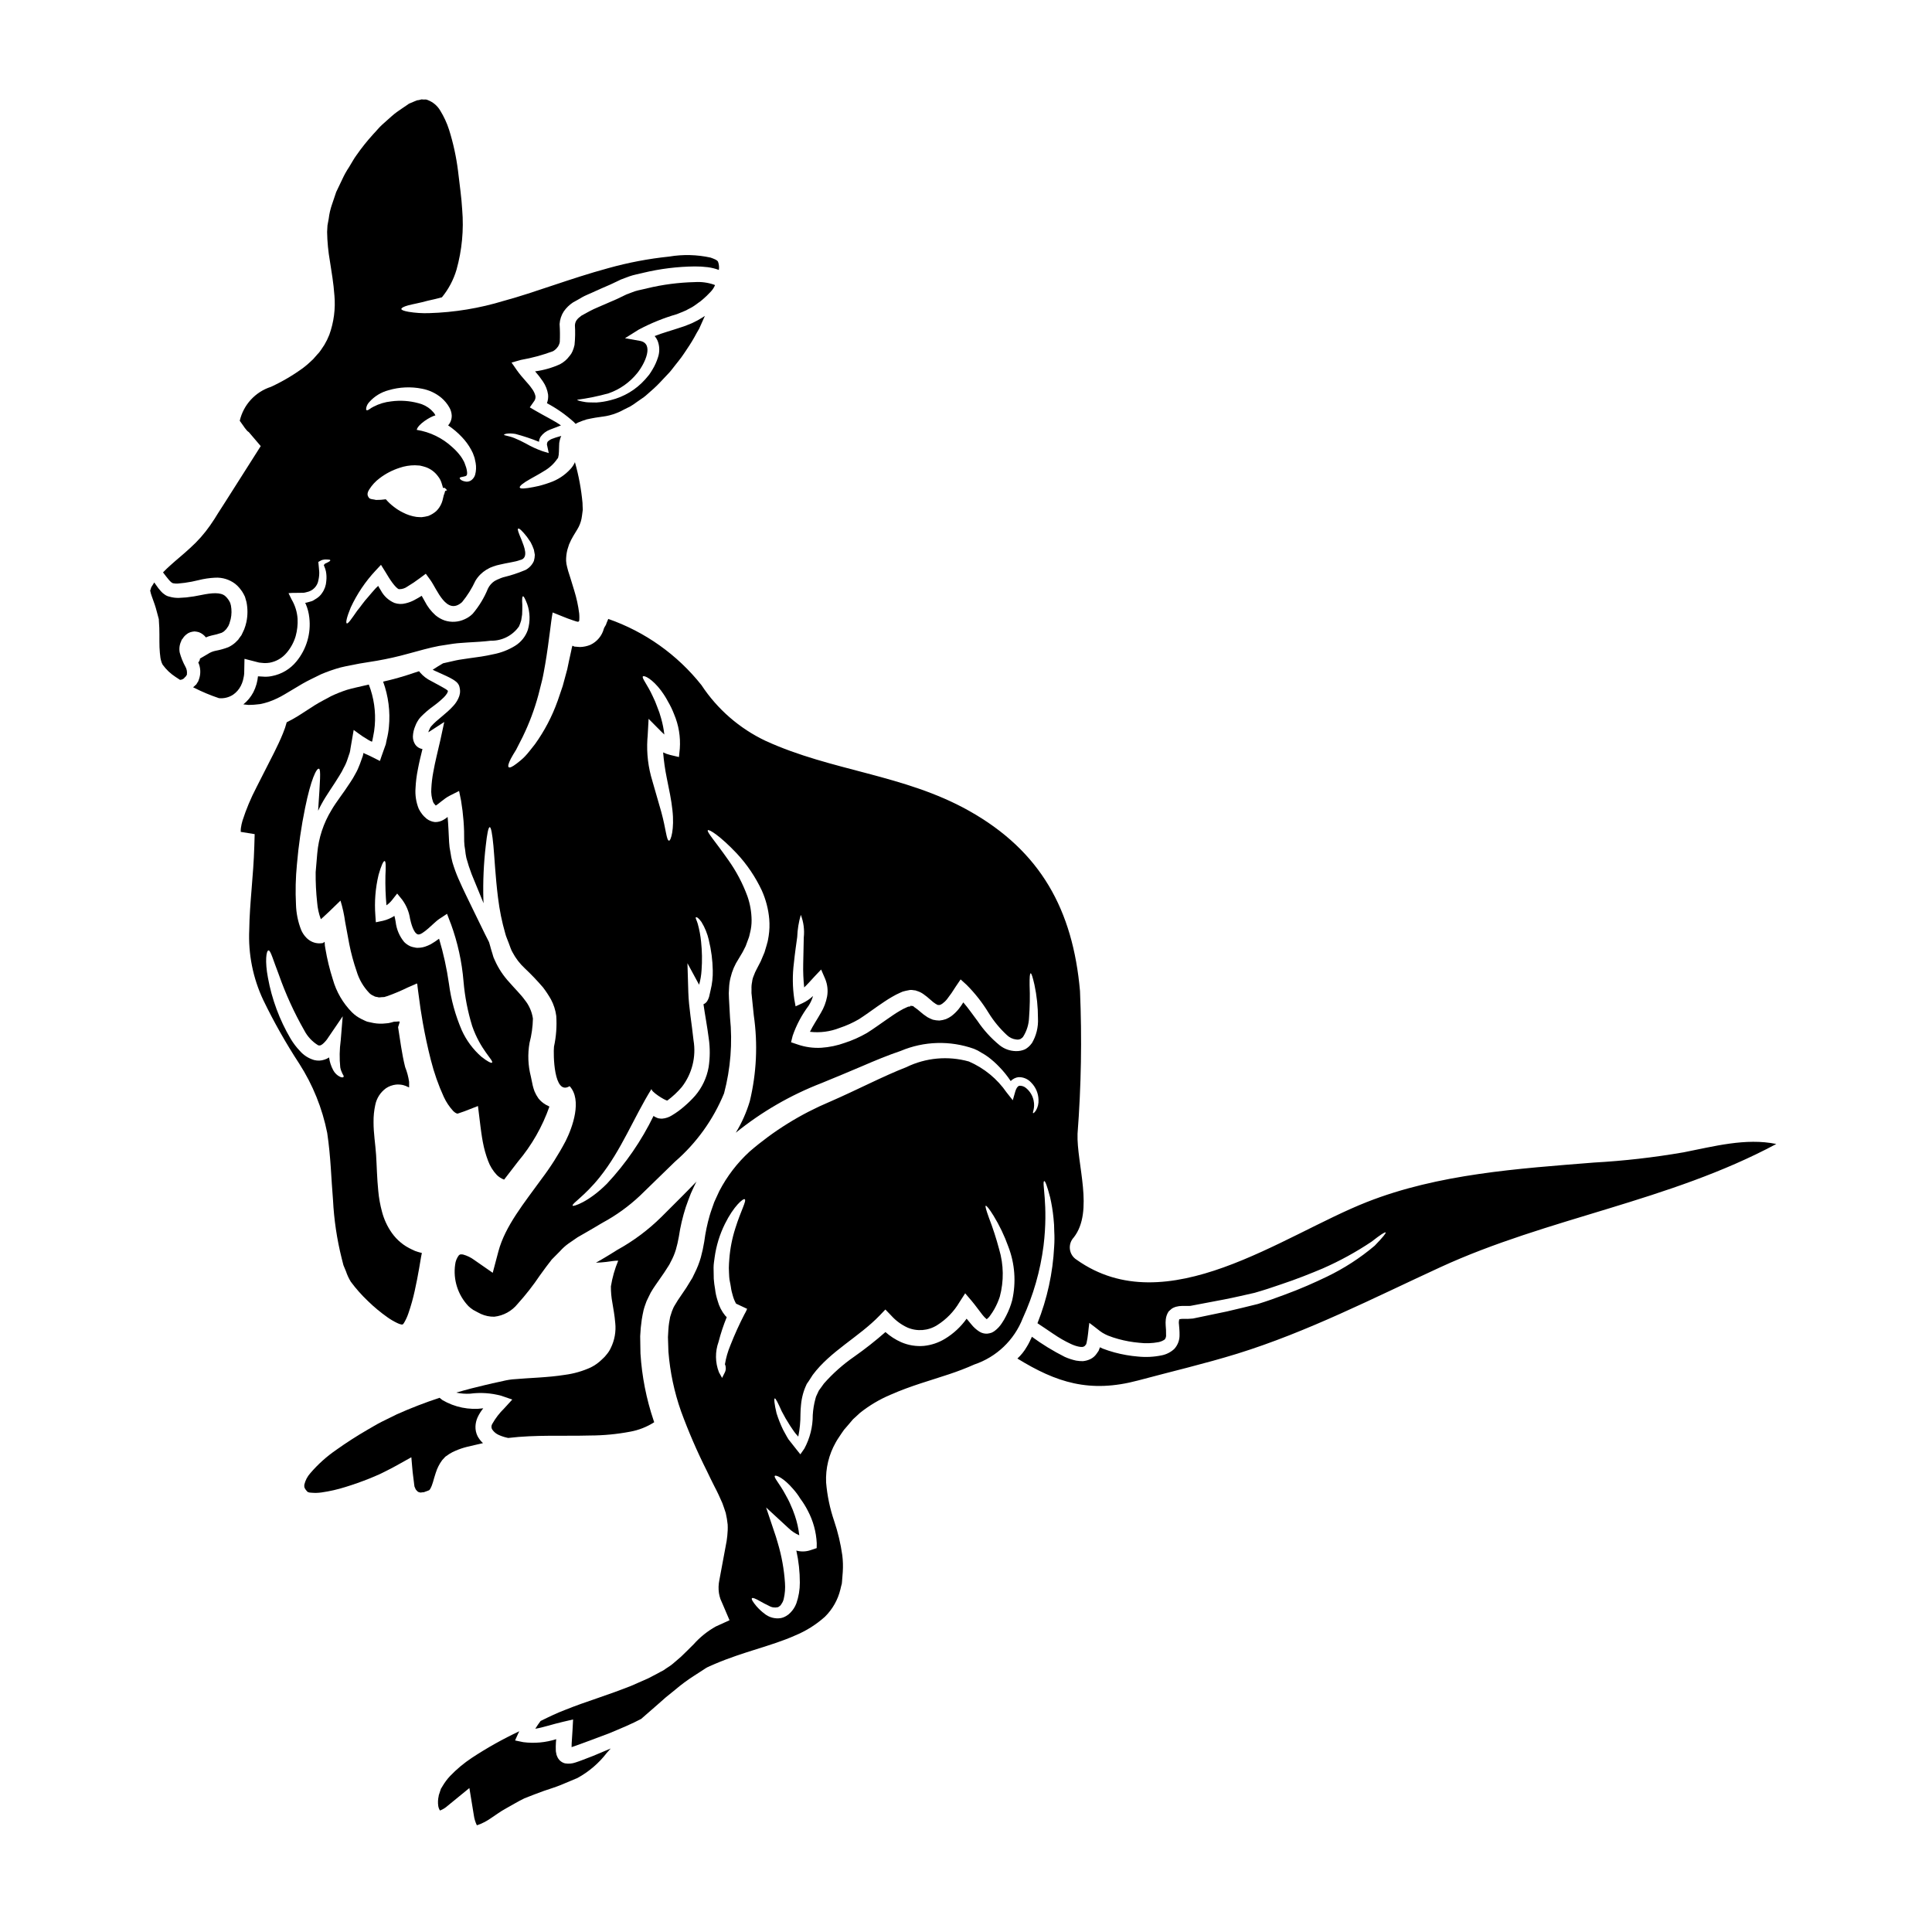 <?xml version="1.0" encoding="UTF-8"?>
<!-- Uploaded to: SVG Repo, www.svgrepo.com, Generator: SVG Repo Mixer Tools -->
<svg fill="#000000" width="800px" height="800px" version="1.1" viewBox="144 144 512 512" xmlns="http://www.w3.org/2000/svg">
 <g>
  <path d="m262.02 530.04c0.328-0.25 0.699-0.477 1.055-0.727 0.523-0.332 1.078-0.617 1.656-0.855 0.949-0.414 1.934-0.75 2.938-1.004 1.574-0.395 3.113-0.703 4.328-1.008h0.004c-0.578-0.523-1.062-1.145-1.434-1.832-0.402-0.805-0.594-1.699-0.562-2.598 0.031-0.824 0.219-1.633 0.555-2.387 0.402-0.863 0.906-1.672 1.508-2.41-3.754 0.5-7.562-0.27-10.828-2.188l-0.754-0.602c-3.84 1.266-7.613 2.723-11.305 4.371-1.309 0.652-2.66 1.309-3.996 1.969-1.336 0.66-2.637 1.484-3.969 2.234-2.711 1.574-5.453 3.34-8.066 5.199h0.004c-2.578 1.762-4.906 3.856-6.934 6.231-0.773 0.863-1.316 1.91-1.574 3.043-0.074 0.699 0.074 1.055 0.879 1.91 0.051-0.078 0.152 0.199 1.031 0.199 0.887 0.082 1.781 0.055 2.664-0.074 2.137-0.305 4.242-0.785 6.297-1.434 2.156-0.652 4.328-1.434 6.531-2.309l1.605-0.68 0.98-0.426c0.555-0.25 1.105-0.555 1.684-0.832 2.184-1.055 4.598-2.512 6.691-3.641 0.176 1.73 0.25 3.367 0.504 5.199l0.172 1.355 0.078 0.68h0.004c0.008 0.176 0.031 0.352 0.074 0.527l0.328 0.75c0.5 0.629 0.652 0.754 1.254 0.832 0.125 0.051 0.352-0.074 0.527-0.051 0.199-0.051 0.352 0.027 0.625-0.125 0.43-0.172 1.105-0.375 1.133-0.426 0.148-0.051 0.602-0.68 1.027-2.137 0.199-0.699 0.43-1.531 0.754-2.512h0.004c0.371-1.195 0.938-2.316 1.68-3.32z"/>
  <path d="m232.25 461.99c0.262 5.234 1.035 10.438 2.312 15.523l0.453 1.781 0.652 1.574h0.004c0.324 0.984 0.762 1.926 1.301 2.812 1.371 1.848 2.902 3.57 4.574 5.152 1.609 1.566 3.34 3 5.176 4.293 0.801 0.566 1.648 1.062 2.535 1.484l0.578 0.25c0.156 0.023 0.309 0.066 0.453 0.121 0.098 0.035 0.199 0.043 0.301 0.031 0.086-0.008 0.164-0.047 0.227-0.105 0.074-0.074 0.074-0.047 0.328-0.453h-0.004c0.453-0.777 0.824-1.602 1.109-2.457 0.668-1.934 1.219-3.906 1.656-5.906 0.453-2.012 0.832-4.019 1.18-6.004 0.176-1.008 0.352-2.012 0.504-2.992l0.172-0.855c0.152-0.301-0.246-0.223-0.395-0.301l0.004 0.008c-0.055-0.008-0.105-0.027-0.152-0.051-0.133-0.023-0.266-0.059-0.391-0.105-0.57-0.156-1.117-0.375-1.637-0.652-2.129-0.957-3.969-2.465-5.324-4.367-1.219-1.719-2.109-3.644-2.637-5.68-0.484-1.785-0.812-3.609-0.98-5.453-0.352-3.441-0.395-6.691-0.578-9.543-0.184-2.856-0.699-5.828-0.676-8.766-0.02-1.512 0.133-3.023 0.453-4.5 0.355-1.793 1.379-3.383 2.863-4.449 0.789-0.523 1.695-0.852 2.637-0.953 0.59-0.051 1.184-0.016 1.762 0.102 0.531 0.133 1.043 0.324 1.531 0.578 0.051 0 0.176 0.102 0.176 0.051v-1.457c-0.191-1.348-0.547-2.672-1.055-3.938-0.906-3.644-1.309-7.16-1.863-10.551l0.395-1.254v-0.199c0-0.148-0.727 0-0.789-0.023l-0.676 0.023-0.703 0.199v0.004c-0.5 0.148-1.012 0.23-1.531 0.25-1.07 0.129-2.156 0.094-3.215-0.102l-1.633-0.352c-0.527-0.176-1.004-0.453-1.508-0.676-0.949-0.461-1.816-1.07-2.562-1.812-2.402-2.434-4.148-5.438-5.074-8.73-0.852-2.652-1.508-5.363-1.969-8.109l-0.148-0.906v-0.148l-0.027-0.328c-0.023-0.148 0.027-0.652-0.172-0.355h-0.004c-0.07 0.059-0.148 0.109-0.227 0.156l-0.148 0.023-0.027 0.027c-0.047 0 0.527-0.027 0.176 0.023l-0.93 0.074c-0.676 0.012-1.348-0.121-1.969-0.395-0.559-0.25-1.07-0.598-1.508-1.031-0.621-0.617-1.117-1.352-1.453-2.16-0.836-2.148-1.297-4.426-1.359-6.731-0.18-3.535-0.094-7.078 0.25-10.602 0.43-5.027 1.148-10.02 2.164-14.957 1.531-7.539 3.039-10.652 3.691-10.398 0.527 0.172 0.277 3.262-0.223 10.875v0.25c0.25-0.578 0.551-1.156 0.855-1.707 1.332-2.488 3.148-4.898 4.769-7.586h-0.004c0.434-0.668 0.82-1.363 1.156-2.086 0.402-0.703 0.73-1.441 0.98-2.211 0.125-0.395 0.277-0.789 0.395-1.18l0.199-0.578v-0.004c0.098-0.352 0.164-0.715 0.203-1.078 0.277-1.633 0.578-3.289 0.855-4.977 0.789 0.555 1.574 1.18 2.34 1.684l1.18 0.727-0.004 0.004c0.328 0.223 0.672 0.414 1.027 0.578 0.07 0.047 0.148 0.082 0.23 0.102h0.055c0.027 0.027 0.027 0.027 0.051-0.051l0.051-0.148 0.223-1.129v-0.004c0.211-0.953 0.352-1.918 0.43-2.891 0.312-3.707-0.227-7.434-1.574-10.902l-1.309 0.305c-1.484 0.352-3.043 0.676-4.5 1.102h0.004c-1.441 0.469-2.852 1.031-4.219 1.684-1.383 0.789-2.812 1.457-4.219 2.34-1.484 0.953-2.992 1.934-4.523 2.914-0.93 0.578-1.934 1.129-2.992 1.656-0.262 1.008-0.598 2-1.004 2.961-0.727 1.812-1.531 3.445-2.336 5.078-1.574 3.113-3.148 6.203-4.699 9.242h0.004c-1.473 2.812-2.699 5.746-3.672 8.77-0.188 0.625-0.332 1.262-0.422 1.91-0.039 0.281-0.059 0.566-0.051 0.852v0.227c0.047 0.004 0.098 0.016 0.148 0.027l3.543 0.574-0.098 3.266c-0.227 7.84-1.254 15.172-1.336 22.008-0.309 6.453 0.969 12.883 3.727 18.727 2.812 5.809 5.992 11.43 9.523 16.832 3.598 5.602 6.109 11.832 7.41 18.363 0.957 6.41 1.055 12.164 1.531 17.742zm-4.949-37.055c-1.488-0.422-2.824-1.27-3.84-2.438-0.93-0.977-1.746-2.059-2.438-3.215-2.945-4.996-4.981-10.473-6.016-16.176-0.832-4.348-0.453-7.262 0.172-7.238 0.555 0.027 1.18 2.465 2.715 6.43 1.797 5.109 4.047 10.043 6.731 14.75 0.844 1.637 2.121 3.008 3.691 3.965 0.395 0.102 0.629 0.102 1.18-0.328l0.004 0.004c0.59-0.508 1.098-1.102 1.504-1.762l3.816-5.602-0.527 6.41c-0.324 2.363-0.363 4.758-0.121 7.133 0.113 0.574 0.309 1.133 0.574 1.66 0.227 0.395 0.43 0.676 0.305 0.855-0.125 0.176-0.395 0.199-0.906 0v-0.004c-0.785-0.371-1.43-0.988-1.836-1.758-0.57-1.055-0.945-2.203-1.105-3.391-0.023 0-0.023 0.027-0.047 0.027-0.352 0.246-0.746 0.434-1.156 0.551-0.867 0.305-1.805 0.348-2.699 0.125z"/>
  <path d="m304.85 502.84c-0.367 0.496-0.785 0.949-1.254 1.352-0.887 0.891-1.914 1.633-3.043 2.191-2.172 0.996-4.484 1.656-6.856 1.965-4.523 0.727-9.344 0.789-13.969 1.203-0.602 0.074-0.98 0.125-1.605 0.25l-1.781 0.395c-1.207 0.277-2.438 0.504-3.668 0.828-2.488 0.578-5.027 1.23-7.613 1.988-0.051 0.023-0.074 0.047-0.125 0.047h-0.004c1.195 0.258 2.422 0.352 3.641 0.281 2.766-0.367 5.574-0.18 8.266 0.551l2.918 1.004-2.137 2.34c-1.238 1.207-2.301 2.586-3.148 4.09-0.266 0.414-0.305 0.934-0.105 1.383 0.383 0.621 0.926 1.125 1.574 1.457 0.699 0.34 1.434 0.602 2.188 0.785 0.176 0.051 0.395 0.074 0.551 0.125 7.41-0.883 14.562-0.453 21.707-0.652 3.547-0.008 7.09-0.344 10.574-1.004 2.281-0.406 4.457-1.262 6.406-2.512l-0.148-0.453h-0.004c-1.941-5.75-3.113-11.727-3.488-17.785-0.027-1.508-0.051-3.016-0.074-4.5l-0.004 0.004c0.062-1.508 0.203-3.008 0.426-4.496 0.148-0.832 0.277-1.66 0.477-2.465 0.199-0.805 0.504-1.605 0.789-2.387 0.395-0.754 0.727-1.574 1.105-2.262 0.379-0.688 0.855-1.383 1.254-1.969 0.754-1.105 1.531-2.188 2.285-3.293l1.004-1.555 0.25-0.395 0.125-0.199 0.023-0.027 0.43-0.855h0.004c0.527-0.977 0.957-2.004 1.281-3.066 0.324-1.113 0.586-2.246 0.785-3.387 0.398-2.695 1.023-5.352 1.859-7.941 0.453-1.359 0.879-2.387 1.332-3.594 0.453-1.027 0.98-2.133 1.508-3.215-0.051 0.074-0.125 0.152-0.176 0.227-2.988 3.113-6.078 6.152-9.195 9.27h-0.004c-3.445 3.398-7.344 6.305-11.578 8.641-1.383 0.855-2.914 1.836-4.195 2.562l-1.508 0.859c0.855-0.027 1.734-0.078 2.754-0.203 1.02-0.125 2.363-0.375 3.148-0.328-0.914 2.184-1.562 4.469-1.938 6.809-0.012 1.469 0.121 2.93 0.395 4.371 0.246 1.574 0.602 3.312 0.75 5.297l0.004 0.004c0.246 2.285-0.164 4.598-1.184 6.66-0.262 0.574-0.602 1.113-1.008 1.605z"/>
  <path d="m192.06 313.77 0.023-0.051v-0.027c0-0.016 0.012-0.023 0.023-0.023 0-0.051 0.051-0.098 0.125-0.223l0.074-0.078 0.152-0.199 0.277-0.395v-0.004c0.203-0.242 0.43-0.461 0.68-0.652 0.285-0.246 0.621-0.434 0.98-0.555 0.375-0.121 0.762-0.199 1.156-0.227 0.391 0.031 0.777 0.098 1.152 0.203 0.738 0.277 1.383 0.758 1.863 1.383 0.484-0.219 0.988-0.387 1.508-0.504 0.91-0.176 1.809-0.418 2.684-0.727 0.281-0.199 0.578-0.277 0.789-0.555l0.199-0.199 0.078-0.074 0.047-0.051h0.027l0.395-0.574 0.223-0.328 0.102-0.227v-0.004c0.047-0.148 0.102-0.289 0.176-0.426 0.125-0.395 0.25-0.832 0.355-1.23h-0.004c0.258-1.168 0.273-2.371 0.055-3.543-0.078-0.25-0.125-0.477-0.199-0.727l-0.004-0.004c-0.102-0.168-0.195-0.344-0.277-0.527-0.18-0.289-0.383-0.57-0.605-0.828l-0.395-0.395c-1.23-1.129-3.719-0.855-6.297-0.328-1.344 0.289-2.699 0.508-4.066 0.656-0.652 0.027-1.309 0.074-1.969 0.125-0.844 0.02-1.68-0.09-2.488-0.328-0.465-0.094-0.902-0.293-1.277-0.578-0.367-0.238-0.695-0.523-0.98-0.855-0.449-0.492-0.863-1.02-1.234-1.574-0.172-0.277-0.352-0.5-0.527-0.75 0 0.012-0.008 0.023-0.023 0.023-0.25 0.395-0.395 0.676-0.629 1.004-0.074 0.102-0.098 0.176-0.148 0.25-0.102 0.277-0.176 0.527-0.25 0.789v0.027l-0.051 0.098 0.078 0.199 0.098 0.453c0.223 0.789 0.652 1.836 1.055 3.043 0.395 1.129 0.676 2.461 1.031 3.664l0.051 0.176v0.25c0.246 2.867 0.098 5.051 0.172 7.16 0.051 1.031 0.125 2.012 0.25 2.836v0.008c0.062 0.348 0.148 0.691 0.254 1.031 0.074 0.328 0.176 0.328 0.199 0.527l0.148 0.277 0.004-0.004c0.922 1.273 2.07 2.363 3.391 3.215 0.395 0.25 0.789 0.504 1.203 0.789 0.219-0.023 0.43-0.074 0.633-0.148 0.105-0.086 0.223-0.152 0.348-0.203l0.352-0.395 0.203-0.172v-0.027l0.047-0.074 0.227-0.352c0.047-0.102 0-0.102 0-0.148h0.004c0.086-0.684-0.051-1.371-0.395-1.969-0.648-1.184-1.156-2.438-1.508-3.742-0.199-1.027-0.062-2.098 0.395-3.039z"/>
  <path d="m298.2 610.48c-0.551 0.199-1.055 0.395-1.707 0.602h-0.004c-0.883 0.309-1.832 0.383-2.754 0.227-0.949-0.238-1.727-0.922-2.082-1.836-0.137-0.273-0.223-0.57-0.254-0.879-0.062-0.227-0.098-0.465-0.102-0.703-0.031-0.703-0.02-1.406 0.027-2.109 0.023-0.305 0.047-0.578 0.074-0.879-2.812 0.895-5.789 1.164-8.715 0.789l-2.184-0.453 0.855-1.91c0.074-0.199 0.199-0.352 0.277-0.527h-0.008c-4.348 2.043-8.543 4.391-12.559 7.035-2.109 1.395-4.059 3.019-5.805 4.848-0.738 0.789-1.387 1.656-1.934 2.586-0.102 0.176-0.199 0.328-0.305 0.504l-0.148 0.223-0.176 0.504-0.328 1.004-0.074 0.199-0.047 0.305v0.004c-0.195 0.855-0.23 1.742-0.102 2.613 0.07 0.418 0.223 0.82 0.453 1.18 0.023-0.027 0.023-0.027 0.074-0.027 0.727-0.285 1.391-0.703 1.969-1.23l5.75-4.699 1.18 7.211c0.125 0.914 0.391 1.805 0.789 2.637 0.059 0.004 0.117-0.004 0.172-0.023 1.195-0.418 2.328-0.992 3.371-1.707l1.969-1.336h-0.004c0.746-0.516 1.52-0.996 2.316-1.43 1.605-0.879 3.188-1.859 4.82-2.637 1.684-0.652 3.418-1.355 5-1.91 1.508-0.527 3.117-1.004 4.523-1.574s2.754-1.152 4.121-1.73l0.328-0.125-0.004-0.004c3.051-1.656 5.723-3.938 7.836-6.691 0.328-0.395 0.676-0.75 1.031-1.156-1.461 0.629-2.941 1.258-4.598 1.938-1.016 0.395-2.004 0.766-3.047 1.172z"/>
  <path d="m590.03 449.4c-7.805 1.348-15.68 2.246-23.586 2.688-20.121 1.609-41.25 2.992-60.242 10.477-22.383 8.816-53.059 32.203-76.898 15.273-0.973-0.613-1.625-1.629-1.77-2.773s0.23-2.289 1.02-3.129c5.422-6.93 0.727-19.57 1.004-27.48 0.969-12.582 1.188-25.207 0.652-37.812-1.887-21.48-10.398-37.102-29.418-47.777-17.254-9.672-36.324-10.473-53.922-18.539-6.906-3.277-12.777-8.387-16.98-14.77-6.406-8.07-14.969-14.148-24.695-17.535 0 0.023-0.48 1.156-0.48 1.156-0.074 0.477-0.527 0.93-0.676 1.383v-0.004c-0.488 1.91-1.809 3.5-3.594 4.332-0.875 0.359-1.809 0.555-2.754 0.578-0.395-0.023-0.809-0.051-1.23-0.098l-0.277-0.027c-0.176-0.074-0.305-0.148-0.453-0.223-0.102 0.051-0.102 0.328-0.176 0.5l-0.074 0.305-0.098 0.504c-0.395 1.707-0.73 3.34-1.059 4.926-0.426 1.555-0.828 3.035-1.203 4.445-0.477 1.41-0.926 2.742-1.359 3.996l-0.004-0.008c-1.449 4.066-3.461 7.906-5.977 11.414-1.027 1.281-1.859 2.414-2.684 3.266-0.828 0.855-1.609 1.434-2.188 1.887-1.203 0.93-1.859 1.18-2.109 0.953-0.25-0.227-0.074-0.98 0.578-2.258 0.352-0.629 0.789-1.41 1.383-2.34 0.504-0.98 1.078-2.133 1.781-3.492h-0.004c1.73-3.555 3.117-7.262 4.144-11.078 0.305-1.203 0.629-2.461 0.957-3.789 0.328-1.332 0.551-2.754 0.828-4.246 0.277-1.492 0.48-3.066 0.727-4.699 0.203-1.43 0.395-2.863 0.578-4.328 0.184-1.469 0.395-3.215 0.68-4.769 1.656 0.625 3.516 1.48 5.371 2.082l0.68 0.227 0.352 0.098c0.051 0.027 0.051 0.027 0.074 0.027l0.25 0.023 0.008-0.004c0.062 0 0.121-0.02 0.176-0.051 0.074-0.078 0.125-0.172 0.148-0.277v-0.176l0.023-0.477c0.008-0.41-0.008-0.82-0.047-1.23-0.258-2.043-0.695-4.059-1.305-6.027-0.328-1.105-0.68-2.234-1.031-3.371-0.176-0.602-0.395-1.203-0.578-1.805l-0.277-1.055c-0.152-0.539-0.242-1.098-0.277-1.656-0.02-1.008 0.098-2.016 0.352-2.992 0.125-0.453 0.277-0.93 0.43-1.359l0.551-1.203c0.754-1.457 1.574-2.586 2.012-3.469 0.449-0.895 0.734-1.863 0.855-2.859 0.074-0.555 0.148-1.105 0.223-1.684-0.023-0.602-0.074-1.18-0.074-1.781v-0.004c-0.336-3.656-1.008-7.273-2.012-10.805-0.289 0.68-0.695 1.301-1.203 1.836-1.488 1.629-3.363 2.856-5.453 3.57-1.387 0.508-2.816 0.906-4.269 1.18-2.285 0.449-3.543 0.527-3.691 0.148-0.148-0.379 0.855-1.203 2.891-2.34 1.004-0.578 2.258-1.227 3.566-2.059l-0.004 0.004c1.391-0.797 2.586-1.895 3.492-3.219l0.199-0.223c0.152-0.539 0.227-1.098 0.23-1.66 0.023-0.527 0.023-1.055 0.051-1.605-0.016-0.484 0.043-0.969 0.172-1.434 0.078-0.344 0.188-0.68 0.328-1.004l0.074-0.152c-0.75 0.227-1.457 0.395-2.082 0.652-0.566 0.156-1.082 0.449-1.508 0.855-0.223 0.352-0.27 0.789-0.125 1.18l0.395 1.863-1.66-0.504h-0.004c-1.531-0.543-3.012-1.227-4.418-2.035-0.996-0.543-2.019-1.027-3.066-1.457-1.605-0.629-2.754-0.652-2.711-0.879 0.023-0.125 0.957-0.531 3.016-0.203h-0.004c2.129 0.562 4.219 1.258 6.258 2.086 0.031-0.484 0.184-0.953 0.449-1.359 0.621-0.848 1.477-1.496 2.461-1.859 0.98-0.395 2.012-0.75 2.918-1.129-1.887-1.309-4.269-2.438-6.758-3.894l-1.508-0.883 1.105-1.574v0.004c0.324-0.402 0.465-0.922 0.395-1.434-0.168-0.703-0.484-1.363-0.93-1.938-1.004-1.48-2.465-2.754-3.973-4.871l-1.43-2.059 2.484-0.703c2.906-0.508 5.758-1.281 8.52-2.312 0.449-0.262 0.844-0.613 1.156-1.031 0.047-0.047 0.172-0.25 0.172-0.199l0.25-0.527h0.004c0.094-0.219 0.16-0.445 0.199-0.676 0.07-1.582 0.055-3.168-0.051-4.75 0.074-1.211 0.465-2.379 1.133-3.391 0.652-0.922 1.469-1.715 2.41-2.34 0.809-0.426 1.574-0.879 2.391-1.355s1.68-0.789 2.512-1.18c1.758-0.832 3.312-1.457 4.949-2.188l2.34-1.102 0.305-0.152 0.324-0.148 0.078-0.023 0.148-0.051 0.652-0.25 1.277-0.477c1.105-0.395 2.465-0.629 3.668-0.93l-0.004-0.004c4.469-1.07 9.047-1.637 13.641-1.684 1.152-0.008 2.301 0.059 3.441 0.199 1.004 0.129 1.992 0.371 2.941 0.73 0.109-0.719 0.043-1.453-0.203-2.137-0.074-0.25-0.395-0.527-1.309-0.883-0.223-0.074-0.426-0.172-0.676-0.25h0.004c-3.609-0.793-7.336-0.887-10.98-0.273-5.453 0.562-10.852 1.59-16.137 3.066-10.234 2.785-19.496 6.453-27.66 8.66l0.004-0.004c-6.441 1.973-13.117 3.07-19.848 3.269-1.824 0.062-3.648-0.059-5.449-0.355-1.23-0.223-1.887-0.477-1.887-0.75 0-0.277 0.602-0.629 1.805-0.957s3.043-0.625 5.203-1.23c1.129-0.223 2.387-0.551 3.738-0.902h0.004c1.762-2.156 3.078-4.644 3.867-7.316 1.445-5.168 1.957-10.551 1.508-15.898-0.098-1.605-0.246-3.188-0.453-4.894-0.203-1.707-0.426-3.519-0.648-5.352v-0.004c-0.465-3.723-1.262-7.398-2.391-10.977-0.57-1.766-1.352-3.457-2.324-5.035-0.746-1.277-1.906-2.262-3.289-2.789-0.289-0.141-0.613-0.191-0.93-0.148-0.328 0.047-0.68-0.125-0.98 0.023-0.301 0.098-0.613 0.156-0.93 0.18-0.453 0.148-1.055 0.453-1.574 0.652l-0.652 0.277-0.148 0.125-0.328 0.223-1.336 0.906c-0.926 0.59-1.809 1.246-2.637 1.969-0.855 0.75-1.68 1.508-2.535 2.258s-1.574 1.707-2.414 2.562h0.004c-1.613 1.77-3.106 3.641-4.473 5.602-0.727 0.98-1.281 2.086-1.938 3.117-0.688 1.027-1.293 2.113-1.805 3.238-0.527 1.105-1.055 2.234-1.609 3.367-0.375 1.082-0.727 2.16-1.102 3.266h-0.004c-0.43 1.238-0.727 2.516-0.879 3.816l-0.328 1.781-0.098 1.734v0.004c0.043 2.609 0.297 5.215 0.75 7.785 0.43 2.812 0.957 5.754 1.18 8.992l0.004 0.004c0.316 3.547-0.145 7.125-1.355 10.477-0.363 0.918-0.801 1.809-1.309 2.66l-0.906 1.359-0.477 0.652-0.395 0.426-0.754 0.855-0.375 0.43-0.199 0.199-0.078 0.074-0.121 0.102-0.227 0.223c-0.652 0.629-1.34 1.215-2.059 1.762-2.68 1.961-5.551 3.652-8.566 5.043-4.144 1.336-7.281 4.75-8.266 8.992 0.277 0.395 0.527 0.75 0.754 1.055h0.004c0.359 0.562 0.762 1.102 1.203 1.605 0.098 0.062 0.18 0.137 0.25 0.23 0.082 0.012 0.152 0.059 0.203 0.125l3.148 3.691-1.383 2.184c-2.688 4.219-5.348 8.414-7.961 12.535l-1.969 3.066-0.941 1.516-1.129 1.68v0.004c-1.531 2.199-3.309 4.215-5.301 6.004-1.887 1.758-3.766 3.238-5.301 4.648-0.602 0.527-1.254 1.152-1.91 1.836 1.082 1.406 2.137 2.891 2.754 2.891v-0.004c0.379 0.078 0.77 0.105 1.156 0.074 0.602-0.051 1.23-0.125 1.859-0.199 1.227-0.168 2.441-0.402 3.644-0.703 1.449-0.367 2.93-0.586 4.418-0.656 1.906-0.102 3.785 0.48 5.305 1.637 0.414 0.328 0.789 0.699 1.129 1.105 0.223 0.328 0.426 0.5 0.703 0.93 0.281 0.43 0.527 0.906 0.75 1.383l0.395 1.383v-0.004c0.359 1.766 0.352 3.586-0.023 5.348-0.145 0.652-0.336 1.289-0.578 1.91l-0.504 1.082-0.246 0.504-0.25 0.324-0.477 0.652-0.098 0.168-0.176 0.172-0.594 0.594v0.004c-0.559 0.496-1.184 0.914-1.859 1.23-1.098 0.422-2.234 0.738-3.391 0.953-0.734 0.148-1.434 0.438-2.059 0.855l-2.059 1.207c-0.023 0.215-0.074 0.426-0.156 0.625-0.082 0.141-0.184 0.273-0.297 0.395 0.629 1.395 0.699 2.977 0.199 4.422-0.07 0.223-0.156 0.441-0.25 0.656l-0.227 0.328-0.098 0.172c-0.023 0.051-0.176 0.281-0.176 0.281l-0.004-0.004c-0.055 0.035-0.105 0.078-0.152 0.125l-0.395 0.375-0.277 0.227 0.004 0.004c0.062 0.039 0.129 0.074 0.203 0.098 2.144 1.094 4.367 2.027 6.652 2.789 1.309 0.129 2.617-0.191 3.723-0.906 0.867-0.594 1.574-1.398 2.059-2.336 0.242-0.473 0.438-0.969 0.578-1.48 0.07-0.258 0.129-0.523 0.172-0.785 0.043-0.129 0.066-0.262 0.078-0.395l0.074-0.602c0.023-1.254 0.051-2.488 0.074-3.719 0.023-0.074 0-0.176 0.023-0.199l0.227 0.051 0.453 0.125 0.879 0.223 1.758 0.453h0.004c0.363 0.121 0.746 0.188 1.129 0.199l0.789 0.074c0.469 0.008 0.938-0.027 1.402-0.098 1.758-0.32 3.352-1.246 4.5-2.613 1.109-1.297 1.93-2.812 2.41-4.449 0.406-1.484 0.578-3.027 0.504-4.566-0.117-1.809-0.656-3.559-1.574-5.117-0.277-0.578-0.551-1.129-0.828-1.684v-0.004c0.594-0.059 1.188-0.086 1.785-0.074 0.602 0 1.18-0.023 1.758-0.023h0.426c0.102 0 0.395-0.074 0.43-0.074l0.395-0.102h-0.004c1.645-0.297 2.918-1.613 3.148-3.266 0.152-0.676 0.219-1.367 0.203-2.059-0.023-0.727-0.172-1.605-0.199-2.211-0.023-0.148-0.023-0.301-0.051-0.453l-0.004-0.004c0.137-0.094 0.281-0.18 0.43-0.246 0.23-0.152 0.484-0.262 0.754-0.328 0.395-0.094 0.805-0.121 1.207-0.074 0.477 0 0.727 0.047 0.789 0.172 0.059 0.125-0.148 0.305-0.629 0.555-0.199 0.098-0.395 0.172-0.625 0.301h-0.004c-0.125 0.047-0.234 0.137-0.305 0.254-0.047 0.074-0.125 0.125-0.148 0.176l0.102 0.301c0.195 0.438 0.344 0.891 0.449 1.355 0.168 0.852 0.199 1.723 0.102 2.586-0.066 1.148-0.457 2.258-1.129 3.191-0.371 0.566-0.859 1.043-1.434 1.406-0.305 0.199-0.629 0.395-0.93 0.578-0.301 0.184-0.68 0.227-1.031 0.352l-0.652 0.176-0.223 0.051c-0.078-0.004-0.152 0.004-0.227 0.023l0.152 0.227v0.004c0.512 1.18 0.84 2.434 0.977 3.715 0.48 4.152-0.742 8.32-3.391 11.555-1.641 2.027-3.945 3.41-6.504 3.898-0.668 0.145-1.355 0.203-2.035 0.172-0.555-0.023-1.105-0.051-1.656-0.098-0.051 0-0.051 0-0.027 0.074l-0.051 0.328h-0.004c-0.008 0.184-0.035 0.367-0.074 0.551-0.098 0.395-0.148 0.754-0.25 1.105-0.211 0.758-0.496 1.488-0.855 2.184-0.652 1.234-1.551 2.32-2.637 3.191 0.355 0.051 0.629 0.074 0.883 0.098l0.477 0.051 0.703-0.023c0.98 0 1.574-0.148 2.387-0.199 0.746-0.145 1.484-0.336 2.211-0.578 1.512-0.523 2.961-1.207 4.328-2.035 1.574-0.93 3.09-1.859 4.621-2.754 1.531-0.898 3.34-1.707 4.977-2.535 1.688-0.723 3.426-1.328 5.199-1.812 1.707-0.426 3.367-0.676 5.027-1.031 1.555-0.246 3.113-0.5 4.621-0.75h-0.004c2.812-0.488 5.598-1.117 8.344-1.887 2.586-0.699 5.629-1.574 8.113-2.035 1.258-0.199 2.516-0.395 3.695-0.574 1.48-0.203 2.535-0.227 3.715-0.328 2.309-0.125 4.398-0.25 6.297-0.48v0.004c2.961 0.059 5.762-1.363 7.457-3.793 0.223-0.512 0.418-1.039 0.578-1.574 0.102-0.555 0.176-1.082 0.25-1.574 0.023-0.98 0.074-1.805 0.051-2.535-0.102-1.461-0.051-2.238 0.176-2.285 0.227-0.047 0.574 0.652 1.102 2.008h0.004c0.785 2.219 0.848 4.629 0.18 6.883-0.609 1.773-1.816 3.273-3.418 4.246-1.758 1.078-3.699 1.828-5.727 2.211-2.062 0.48-4.246 0.789-6.508 1.082-1.082 0.176-2.391 0.328-3.316 0.527-1.129 0.25-2.285 0.527-3.492 0.789-0.832 0.477-1.758 1.055-2.754 1.707 0.262 0.145 0.531 0.277 0.809 0.391 0.93 0.395 1.883 0.855 2.891 1.309h-0.004c0.559 0.258 1.105 0.543 1.633 0.855 0.336 0.199 0.656 0.426 0.953 0.676l0.277 0.281v-0.004c0.137 0.164 0.254 0.34 0.352 0.527l0.074 0.148 0.023 0.074c0 0.023 0.074 0.227 0.074 0.227l0.004 0.004c0.004 0.043 0.016 0.082 0.027 0.125l0.047 0.227c0.105 0.477 0.125 0.973 0.051 1.457-0.074 0.461-0.219 0.91-0.426 1.328-0.332 0.711-0.773 1.363-1.305 1.938-1.887 2.133-4.328 3.641-5.828 5.375l-0.004 0.004c-0.141 0.145-0.258 0.312-0.348 0.5-0.051 0.102-0.305 0.652-0.355 0.789v-0.004c-0.023 0.121-0.055 0.238-0.098 0.355 0.051-0.051 0.098-0.051 0.148-0.102l4.07-2.637-1.031 4.797c-0.652 2.914-1.383 5.652-1.883 8.516-0.27 1.426-0.441 2.867-0.512 4.316-0.102 1.215 0.062 2.441 0.477 3.594 0.078 0.172 0.18 0.332 0.305 0.473l0.395 0.453c0.789-0.43 2.133-1.812 3.691-2.613l2.488-1.254 0.527 2.586c0.594 3.551 0.871 7.152 0.824 10.754 0.02 0.766 0.105 1.531 0.254 2.285 0.062 0.719 0.172 1.43 0.324 2.133 0.395 1.469 0.867 2.914 1.41 4.332 1.129 2.715 2.184 5.277 3.148 7.664-0.027-0.328-0.051-0.703-0.051-1.031v-0.004c-0.129-4.731 0.082-9.465 0.629-14.168 0.352-3.242 0.699-4.953 1.055-4.953 0.355 0 0.676 1.734 0.98 4.953 0.305 3.215 0.5 7.984 1.227 13.84h0.004c0.383 3.168 1.02 6.305 1.906 9.371 0.176 0.789 0.629 1.707 0.934 2.586 0.148 0.453 0.324 0.906 0.5 1.359 0.062 0.188 0.141 0.371 0.227 0.551l0.277 0.527c0.828 1.566 1.914 2.988 3.215 4.195 1.707 1.605 3.324 3.301 4.852 5.078 0.773 1.012 1.48 2.078 2.109 3.188 0.727 1.359 1.203 2.84 1.402 4.371 0.18 2.731-0.02 5.469-0.602 8.141-0.199 1.883-0.102 13.109 4.144 10.473 3.367 3.641 0.789 10.879-1.055 14.543-1.855 3.527-4 6.898-6.406 10.078-4.547 6.297-9.621 12.434-11.414 19.168l-1.504 5.676-4.859-3.379c-0.91-0.68-1.941-1.18-3.039-1.477-0.789-0.074-0.75-0.027-1.078 0.223h-0.004c-0.539 0.707-0.879 1.551-0.977 2.438-0.574 4.016 0.723 8.078 3.516 11.02 0.184 0.18 0.375 0.348 0.574 0.504l0.555 0.395 0.125 0.102h0.004c0.047 0.031 0.098 0.055 0.148 0.074 0.652 0.328 1.281 0.727 1.91 1.004 1.113 0.5 2.32 0.75 3.543 0.73 2.426-0.273 4.648-1.492 6.18-3.394 2.152-2.383 4.133-4.918 5.926-7.586l1.574-2.16 0.789-1.031 0.395-0.5 0.176-0.25 0.199-0.25 0.125-0.125 2.086-2.109v-0.004c0.656-0.734 1.387-1.395 2.188-1.969l2.438-1.68 2.234-1.281c1.535-0.855 2.664-1.574 4.019-2.363l0.355-0.199-0.004-0.004c3.613-1.953 6.957-4.367 9.945-7.184 3.148-3.066 6.207-6.055 9.246-8.992 5.695-4.934 10.152-11.137 13.012-18.105 1.734-6.566 2.269-13.391 1.578-20.145-0.098-1.707-0.176-3.394-0.277-5.051-0.066-0.895-0.059-1.793 0.023-2.688 0.035-0.941 0.164-1.875 0.395-2.785 0.414-1.773 1.137-3.457 2.137-4.977 0.352-0.602 0.699-1.207 1.078-1.812 0.25-0.527 0.527-1.027 0.789-1.555 0.25-0.652 0.477-1.309 0.727-1.969l0.176-0.48 0.023-0.098 0.051-0.199 0.199-0.855h0.004c0.277-1.09 0.41-2.215 0.395-3.34-0.027-2.144-0.398-4.273-1.109-6.297-1.25-3.402-2.945-6.617-5.047-9.57-3.492-5-5.828-7.539-5.43-7.914 0.305-0.328 3.242 1.484 7.641 6.129 2.719 2.914 4.961 6.234 6.656 9.84 1.074 2.402 1.742 4.965 1.969 7.59 0.121 1.48 0.074 2.973-0.152 4.445l-0.199 1.152-0.074 0.305v0.051l-0.051 0.199-0.051 0.125-0.125 0.5c-0.199 0.652-0.395 1.332-0.602 2.012-0.328 0.789-0.652 1.574-1.004 2.387-0.355 0.652-0.707 1.332-1.055 2.035h-0.004c-0.309 0.566-0.57 1.152-0.785 1.762-0.238 0.531-0.387 1.102-0.449 1.684-0.133 0.617-0.184 1.25-0.152 1.879-0.043 0.699-0.008 1.398 0.102 2.086 0.148 1.574 0.328 3.215 0.5 4.848v0.004c1.102 7.594 0.742 15.328-1.055 22.785-0.875 2.93-2.121 5.734-3.715 8.34 6.852-5.547 14.531-9.988 22.758-13.164 3.793-1.574 7.359-3.016 10.777-4.496s6.832-2.891 10.176-4.019h-0.004c6.176-2.606 13.105-2.801 19.422-0.555 0.691 0.273 1.348 0.617 1.969 1.031 0.621 0.332 1.215 0.711 1.781 1.129 1.051 0.789 2.035 1.66 2.938 2.613 1.129 1.156 2.148 2.418 3.043 3.769 0.543-0.559 1.258-0.922 2.031-1.031 1.277-0.051 2.508 0.465 3.367 1.406 1.219 1.215 1.922 2.848 1.969 4.562 0.066 1-0.172 2-0.684 2.863-0.395 0.555-0.625 0.754-0.727 0.703-0.301-0.125 0.578-1.281 0.102-3.418-0.277-1.258-0.973-2.391-1.969-3.215-0.496-0.438-1.145-0.664-1.809-0.625-0.43 0.121-0.789 0.602-1.055 1.48l-0.676 2.363-1.609-2.035h-0.004c-2.5-3.633-5.977-6.488-10.023-8.238-5.523-1.543-11.422-1.008-16.578 1.508-6.106 2.363-12.887 5.953-20.273 9.168v-0.004c-7.75 3.266-14.934 7.727-21.289 13.227-3.25 2.984-5.953 6.512-7.992 10.426-0.43 0.98-0.906 1.91-1.359 2.965-0.375 1.129-0.879 2.414-1.18 3.469v-0.004c-0.664 2.289-1.152 4.621-1.457 6.984-0.227 1.406-0.531 2.797-0.902 4.172-0.418 1.457-0.973 2.871-1.66 4.219l-0.426 0.879-0.051 0.125-0.176 0.328-0.148 0.227-0.277 0.453-1.105 1.805c-0.754 1.105-1.508 2.211-2.262 3.34-0.352 0.551-0.602 1.004-0.902 1.484-0.301 0.48-0.43 0.953-0.652 1.43l-0.48 1.508c-0.098 0.504-0.172 1.055-0.277 1.574-0.172 0.957-0.25 2.891-0.301 3.769 0.047 1.277 0.074 2.586 0.125 3.894l0.004 0.004c0.426 5.367 1.547 10.66 3.336 15.742 1.988 5.43 4.289 10.738 6.887 15.902l0.98 2.035 0.98 1.969c0.727 1.355 1.434 2.891 2.109 4.445 0.328 0.832 0.602 1.758 0.906 2.641l-0.004-0.004c0.23 1.004 0.398 2.016 0.504 3.039 0.047 0.996 0.012 1.996-0.102 2.988l-0.176 1.383-0.223 1.207c-0.551 3.039-1.129 6.078-1.707 9.168h-0.004c-0.23 1.125-0.266 2.277-0.102 3.414 0.09 0.535 0.223 1.062 0.395 1.574l0.73 1.684 1.68 3.938-3.641 1.656c-2.211 1.238-4.195 2.832-5.879 4.727-1.055 1.055-2.16 2.16-3.367 3.312-0.652 0.578-1.406 1.207-2.109 1.812-0.703 0.602-1.281 0.906-1.938 1.355l-0.223 0.176-0.395 0.25-0.125 0.074-0.551 0.277-1.105 0.605-2.211 1.152-4.473 1.969c-2.988 1.18-5.981 2.258-8.941 3.266-2.965 1.008-5.902 2.035-8.66 3.148-2.008 0.754-4.219 1.812-6.453 2.918-0.477 0.652-0.98 1.359-1.406 2.059 2.082-0.328 4.547-1.203 7.434-1.859l2.586-0.602-0.148 2.785c-0.074 1.156-0.148 2.363-0.227 3.566 0 0.328-0.023 0.652-0.023 0.98 0.43-0.125 0.855-0.301 1.309-0.449 1.031-0.395 2.035-0.754 3.016-1.105 1.969-0.754 3.867-1.457 5.703-2.137 3.188-1.332 6.027-2.512 8.414-3.793 1.434-1.254 2.863-2.512 4.293-3.742l2.234-1.969 2.488-2.012h-0.004c1.566-1.332 3.219-2.559 4.949-3.668l2.441-1.574 0.602-0.395 0.148-0.098 0.43-0.25 0.098-0.023 0.352-0.176 1.434-0.629c7.613-3.262 14.957-4.746 21.203-7.512v-0.004c2.938-1.195 5.648-2.887 8.012-5 2.031-1.992 3.461-4.516 4.121-7.285l0.223-0.957 0.004 0.004c0.129-0.355 0.195-0.727 0.199-1.105l0.199-2.562c0.098-1.465 0.055-2.938-0.125-4.394-0.438-3.094-1.16-6.137-2.16-9.098-1.129-3.309-1.844-6.746-2.133-10.23-0.16-3.707 0.73-7.383 2.562-10.605 0.426-0.789 0.98-1.531 1.457-2.285 0.25-0.352 0.504-0.75 0.754-1.078l0.746-0.855 1.605-1.887 1.859-1.707h-0.004c2.461-1.957 5.172-3.574 8.066-4.797 5.453-2.41 10.703-3.816 15.477-5.422 2.387-0.789 4.648-1.66 6.731-2.59v-0.004c5.894-1.973 10.605-6.465 12.863-12.258 2.797-6.09 4.656-12.57 5.508-19.219 1.332-10.902-0.555-17.031 0.199-17.133 0.25-0.051 0.789 1.41 1.531 4.246h0.004c0.418 1.816 0.719 3.656 0.902 5.512 0.137 1.176 0.203 2.359 0.203 3.543 0.078 1.355 0.07 2.715-0.023 4.07-0.348 6.961-1.844 13.816-4.426 20.293 1.574 1.008 2.891 1.969 4.269 2.867l0.004-0.004c1.441 0.996 2.961 1.871 4.547 2.613 1.406 0.676 3.113 1.055 3.543 0.652 0.098-0.074 0.246-0.102 0.328-0.305 0.047-0.074 0.121-0.125 0.199-0.223l0.121-0.395c0.395-1.633 0.48-3.594 0.73-5.301 0.953 0.703 1.883 1.434 2.809 2.16l0.004 0.004c0.445 0.34 0.926 0.637 1.434 0.879l0.703 0.328v-0.004c0.887 0.352 1.793 0.656 2.715 0.906 1.824 0.504 3.691 0.84 5.578 1.004 1.703 0.203 3.43 0.145 5.113-0.172 0.59-0.125 1.145-0.363 1.637-0.707 0.277-0.363 0.402-0.824 0.348-1.281 0.012-0.824-0.02-1.645-0.102-2.461-0.039-0.523-0.031-1.051 0.027-1.574 0.078-0.754 0.336-1.477 0.754-2.109 0.281-0.277 0.602-0.527 0.906-0.789h-0.004c0.324-0.191 0.672-0.344 1.031-0.449 0.559-0.152 1.133-0.227 1.711-0.227 0.98-0.023 1.73 0.051 2.184-0.023 3.148-0.578 6.156-1.156 8.992-1.707 2.836-0.551 5.43-1.18 7.938-1.734 2.461-0.699 4.746-1.457 6.906-2.207 4.328-1.434 8.039-2.941 11.207-4.269l0.004-0.004c4.492-1.973 8.805-4.336 12.883-7.066 2.41-1.887 3.566-2.613 3.742-2.465 0.176 0.148-0.68 1.23-2.891 3.519-3.863 3.266-8.125 6.023-12.684 8.215-3.191 1.531-6.91 3.215-11.258 4.797-2.184 0.828-4.523 1.656-7.035 2.438-2.562 0.625-5.273 1.309-8.164 1.969-2.867 0.605-5.883 1.23-9.055 1.887l0.004-0.004c-0.902 0.098-1.809 0.121-2.711 0.078-0.266 0.008-0.527 0.039-0.789 0.098-0.148 0.078-0.098 0.027-0.125 0.078-0.098 0.426-0.117 0.867-0.051 1.301 0.051 0.789 0.176 1.734 0.152 2.812v0.004c0.023 1.367-0.48 2.691-1.41 3.695-0.922 0.848-2.059 1.43-3.289 1.68-2.07 0.434-4.195 0.543-6.297 0.328-2.109-0.172-4.195-0.539-6.234-1.09-1.066-0.289-2.117-0.633-3.148-1.027l-0.754-0.355v0.102l-0.305 0.828c-0.176 0.289-0.367 0.566-0.574 0.832-0.41 0.59-0.965 1.066-1.613 1.379-0.629 0.305-1.309 0.488-2.004 0.551-0.602 0.004-1.199-0.047-1.789-0.148-1.027-0.223-2.027-0.551-2.988-0.98-3.055-1.535-5.981-3.324-8.742-5.348l-0.148 0.395c-0.066 0.152-0.141 0.301-0.227 0.445l-0.176 0.395c-0.246 0.477-0.449 0.906-0.789 1.434-0.664 1.16-1.504 2.207-2.488 3.113 10.297 6.332 19.141 9.246 32.004 5.805 8.719-2.34 17.633-4.426 26.254-7.086 18.688-5.801 36.074-14.75 53.809-22.91 28.512-13.137 60.566-17.41 89.051-32.668-8.09-1.676-16.613 0.656-24.703 2.238zm-348.96-197.39c0.129-0.547 0.398-1.051 0.789-1.457 1.363-1.535 3.156-2.629 5.144-3.148 2.863-0.844 5.891-0.98 8.82-0.395 1.906 0.352 3.688 1.191 5.176 2.438 0.82 0.707 1.52 1.547 2.059 2.488 0.383 0.648 0.605 1.379 0.652 2.133 0.039 0.98-0.301 1.934-0.953 2.664 1.34 0.891 2.574 1.938 3.668 3.113 0.961 1 1.781 2.125 2.438 3.344 0.332 0.57 0.594 1.176 0.785 1.809 0.113 0.273 0.188 0.562 0.227 0.855 0.074 0.277 0.125 0.574 0.176 0.828 0.188 1.059 0.137 2.152-0.152 3.191-0.18 0.547-0.523 1.031-0.98 1.379-0.387 0.281-0.855 0.418-1.332 0.395-1.434-0.176-1.805-0.789-1.758-0.98 0.078-0.281 0.789-0.25 1.574-0.504 0.395-0.199 0.328-0.352 0.395-0.789v0.004c-0.039-0.699-0.191-1.387-0.453-2.035-0.074-0.199-0.148-0.395-0.223-0.625h-0.004c-0.074-0.223-0.176-0.434-0.301-0.633-0.211-0.41-0.457-0.805-0.73-1.18-0.656-0.883-1.406-1.691-2.234-2.414-2.617-2.422-5.894-4.016-9.418-4.574 0.277-1.457 3.594-3.516 4.953-3.84l-0.004-0.004c-0.125-0.285-0.297-0.551-0.504-0.785-0.211-0.25-0.438-0.484-0.676-0.707-0.945-0.844-2.086-1.441-3.316-1.73-2.356-0.645-4.816-0.809-7.234-0.48-1.633 0.168-3.219 0.648-4.672 1.41-0.43 0.207-0.832 0.461-1.211 0.75-0.301 0.176-0.527 0.25-0.652 0.148s-0.133-0.297-0.047-0.668zm21.402 21.883v0.023l-0.504 0.199-0.227 0.789c-0.082 0.152-0.141 0.312-0.172 0.48l-0.148 0.625-0.004 0.004c-0.078 0.418-0.199 0.832-0.352 1.23-0.324 0.832-0.82 1.586-1.457 2.207-0.625 0.547-1.34 0.98-2.109 1.285-0.586 0.152-1.184 0.262-1.785 0.324-0.527 0-0.906-0.051-1.359-0.074h0.004c-1.246-0.184-2.453-0.574-3.566-1.156-0.828-0.402-1.613-0.891-2.34-1.457-0.809-0.602-1.547-1.293-2.207-2.059-0.859 0.125-1.723 0.184-2.59 0.176-0.676-0.199-1.574-0.125-1.91-0.602-0.336-0.477-0.602-1.055 0.102-2.16v-0.004c0.727-1.16 1.66-2.172 2.758-2.988 1.586-1.211 3.371-2.144 5.273-2.754 1.316-0.457 2.699-0.684 4.094-0.68l1.309 0.078c0.527 0.121 1.055 0.246 1.574 0.426 1.289 0.461 2.41 1.301 3.215 2.41 0.434 0.535 0.758 1.148 0.957 1.809 0.098 0.305 0.199 0.602 0.277 0.906l0.051 0.227 0.023 0.121 0.504 0.027zm20.598 21.227v0.004c-1.848 0.773-3.754 1.395-5.703 1.855-0.438 0.137-0.863 0.305-1.277 0.504-0.211 0.07-0.414 0.164-0.602 0.277-0.141 0.082-0.281 0.16-0.43 0.223-0.742 0.492-1.34 1.172-1.734 1.969-0.984 2.43-2.352 4.688-4.043 6.691-0.613 0.617-1.336 1.109-2.137 1.457-1.668 0.781-3.57 0.898-5.324 0.324-0.879-0.312-1.695-0.777-2.414-1.379-1.18-1.059-2.152-2.328-2.863-3.746-0.277-0.504-0.527-0.98-0.789-1.406-0.602 0.375-1.227 0.75-1.91 1.102l0.004 0.004c-0.738 0.395-1.523 0.691-2.336 0.883-0.984 0.266-2.027 0.23-2.992-0.105-1.539-0.656-2.809-1.828-3.59-3.312-0.281-0.43-0.48-0.789-0.703-1.203-0.227 0.199-0.477 0.449-0.676 0.648-0.703 0.754-1.336 1.535-1.938 2.234-1.277 1.383-2.086 2.688-2.965 3.719-1.531 2.211-2.438 3.519-2.754 3.34-0.32-0.176 0-1.656 1.055-4.219v0.004c1.664-3.586 3.883-6.887 6.582-9.773l1.434-1.531 1.203 1.934c0.578 0.957 1.156 1.934 1.812 2.812 0.652 0.883 1.383 1.656 1.758 1.707 0.801 0.023 1.59-0.227 2.234-0.703 1.113-0.66 2.188-1.383 3.215-2.16l1.656-1.227 1.203 1.656c1.758 2.41 4.269 9.543 8.391 5.875h0.004c1.418-1.727 2.606-3.625 3.543-5.652 0.363-0.613 0.801-1.18 1.305-1.68 0.473-0.469 0.992-0.883 1.555-1.234l1.008-0.555c0.328-0.148 0.602-0.223 0.906-0.352v0.004c0.547-0.203 1.109-0.363 1.68-0.477 2.137-0.527 4.07-0.703 5.352-1.207 2.484-0.477 1.055-3.691 0.426-5.348-0.75-1.758-1.152-2.812-0.906-2.992 0.246-0.176 1.082 0.578 2.34 2.188 0.305 0.426 0.625 0.902 0.98 1.434v-0.004c0.336 0.633 0.625 1.293 0.855 1.969 0.098 0.453 0.176 0.879 0.25 1.355-0.012 0.551-0.098 1.102-0.25 1.633-0.477 1.09-1.336 1.973-2.414 2.481zm36.211 32.027v0.004c0.652 0.867 1.23 1.789 1.734 2.754 0.637 1.082 1.184 2.219 1.633 3.391 1.215 2.871 1.73 5.988 1.508 9.094l-0.227 2.234-2.309-0.551h-0.004c-0.648-0.156-1.281-0.387-1.883-0.68 0.184 2.254 0.5 4.496 0.953 6.711 0.629 3.09 1.254 6.027 1.508 8.543 0.578 5.074-0.43 8.238-0.906 8.141-0.676-0.078-0.789-3.043-2.035-7.59-0.676-2.34-1.48-5.117-2.363-8.215h0.004c-1.113-3.574-1.562-7.32-1.332-11.055l0.074-0.883 0.25-4.547 3.34 3.367c0.277 0.281 0.551 0.527 0.828 0.789h0.004c-0.164-1.418-0.441-2.82-0.828-4.195-0.285-1.086-0.648-2.152-1.082-3.188-0.324-0.93-0.711-1.836-1.152-2.719-1.41-3.113-3.016-4.926-2.613-5.297 0.32-0.336 2.453 0.594 4.926 3.91zm12.559 65.996h0.004c0.648 2.633 1 5.332 1.047 8.043 0.043 1.762-0.152 3.519-0.578 5.227-0.102 0.375-0.176 0.727-0.25 1.102h-0.004c-0.102 0.652-0.332 1.273-0.676 1.836-0.129 0.195-0.293 0.363-0.48 0.504-0.145 0.113-0.305 0.207-0.477 0.273 0.395 2.812 0.98 5.805 1.406 9.121 0.359 2.516 0.344 5.074-0.047 7.59-0.496 2.769-1.719 5.363-3.543 7.508-0.895 1.016-1.859 1.965-2.891 2.84-1.012 0.895-2.106 1.691-3.266 2.383-0.793 0.508-1.699 0.812-2.637 0.883-0.348 0-0.691-0.031-1.031-0.102-0.391-0.129-0.762-0.309-1.105-0.527-0.043-0.039-0.074-0.082-0.102-0.129-3.199 6.578-7.363 12.645-12.359 17.988-4.871 4.898-9.02 6.156-9.098 5.828-0.277-0.555 3.148-2.488 7.188-7.562 5.75-7.188 8.941-15.676 13.742-23.414-0.395 0.629 3.566 3.148 4.168 3.117v0.004c1.402-1.043 2.684-2.242 3.82-3.57 2.727-3.516 3.856-8.012 3.117-12.398-0.453-4.348-1.254-8.695-1.383-12.789l-0.227-7.637 3.09 5.699c0.359-1.258 0.578-2.555 0.652-3.863 0.184-2.512 0.141-5.035-0.125-7.539-0.16-1.598-0.453-3.176-0.879-4.723-0.277-0.98-0.703-1.609-0.504-1.734 0.199-0.125 0.703 0.125 1.484 1.23 0.914 1.492 1.574 3.125 1.961 4.828zm85.562 27.359c-0.457 0.652-1.055 1.191-1.754 1.574-0.766 0.34-1.598 0.504-2.438 0.477-1.578-0.027-3.102-0.582-4.328-1.574-2.246-1.84-4.207-4-5.828-6.406-1.23-1.605-2.461-3.441-3.766-4.926h-0.004c-0.367 0.602-0.773 1.184-1.207 1.738-0.578 0.711-1.238 1.352-1.969 1.906-0.445 0.316-0.926 0.582-1.434 0.789-0.559 0.195-1.145 0.32-1.734 0.375-0.586-0.012-1.164-0.086-1.73-0.227-0.484-0.188-0.953-0.406-1.406-0.652l-1.082-0.754-0.879-0.727v-0.004c-0.469-0.414-0.965-0.801-1.484-1.152-0.301-0.25-0.223-0.102-0.25-0.227l-0.023-0.074c-0.051 0-0.176-0.023-0.25-0.023l-0.551-0.074-0.051 0.172-0.277 0.027-0.305 0.051-0.395 0.172c-0.598 0.254-1.176 0.547-1.73 0.883-1.18 0.676-2.363 1.508-3.594 2.363-1.656 1.129-3.34 2.387-5.227 3.566v-0.004c-1.84 1.059-3.785 1.926-5.805 2.586-2.004 0.727-4.102 1.164-6.231 1.309-2.144 0.125-4.297-0.172-6.328-0.879l-1.707-0.578 0.426-1.707v-0.004c0.988-2.867 2.422-5.562 4.246-7.988 0.504-0.797 0.895-1.656 1.156-2.562-0.828 0.785-1.777 1.43-2.812 1.91l-1.812 0.832-0.352-1.91h0.004c-0.473-3.164-0.508-6.375-0.105-9.547 0.281-2.754 0.629-5.027 0.883-6.91 0.07-1.992 0.391-3.965 0.953-5.879 0.738 1.91 1.008 3.969 0.785 6.004-0.051 1.91-0.074 4.223-0.148 6.934-0.051 2.106 0.035 4.207 0.254 6.301 0.855-0.789 1.73-1.812 2.711-2.867l1.781-1.883 1.055 2.438c0.629 1.492 0.812 3.133 0.527 4.723-0.285 1.516-0.84 2.973-1.633 4.297-1.004 1.781-2.16 3.469-2.914 5.051l0.004-0.004c2.668 0.312 5.371-0.043 7.871-1.031 1.781-0.59 3.496-1.363 5.117-2.309 1.531-0.98 3.148-2.16 4.894-3.394 1.254-0.855 2.488-1.73 3.894-2.535 0.711-0.422 1.449-0.797 2.211-1.129l0.578-0.25 0.75-0.199 0.754-0.152 0.395-0.074 0.074-0.023h0.453l0.125 0.023 0.527 0.074 0.305 0.027 0.477 0.172 0.004-0.004c0.574 0.176 1.113 0.441 1.605 0.789 0.66 0.461 1.289 0.965 1.883 1.508 1.031 0.98 2.012 1.508 2.137 1.406l0.047-0.023 0.125 0.023c0.355 0.051 1.309-0.551 2.086-1.531h0.004c0.84-1.078 1.621-2.203 2.332-3.371l1.281-1.883 1.574 1.434h0.004c2.242 2.246 4.207 4.75 5.852 7.461 1.344 2.168 2.977 4.148 4.852 5.879 0.672 0.645 1.535 1.051 2.461 1.152 0.789 0.125 0.75-0.125 1.027-0.074 0.25-0.223 0.555-0.305 0.789-0.652 0.965-1.523 1.508-3.273 1.574-5.074 0.215-2.859 0.266-5.727 0.148-8.594-0.023-2.008 0.051-3.148 0.281-3.148 0.227 0 0.551 1.055 1.004 3.039 0.625 2.914 0.938 5.887 0.93 8.867 0.129 2.344-0.445 4.668-1.652 6.68zm-76.039 71.637c-1.418 2.734-2.691 5.547-3.816 8.414-0.672 1.605-1.152 3.281-1.434 5 0.109 0.211 0.18 0.441 0.199 0.676 0.086 0.543-0.008 1.098-0.273 1.574l-0.68 1.359-0.828-1.484c-1.012-2.594-1.051-5.469-0.102-8.09 0.57-2.223 1.293-4.402 2.16-6.527-0.145-0.117-0.277-0.25-0.395-0.395-0.941-1.156-1.625-2.496-2.008-3.938-0.168-0.516-0.312-1.043-0.43-1.574-0.109-0.496-0.195-1-0.25-1.508-0.168-0.91-0.285-1.828-0.352-2.754-0.023-1.004-0.051-2.008-0.051-2.965s0.176-1.836 0.281-2.711c0.422-3.074 1.336-6.062 2.711-8.844 2.336-4.746 4.894-6.883 5.273-6.559 0.527 0.395-1.055 3.066-2.488 7.664-0.852 2.648-1.391 5.391-1.605 8.164-0.051 0.789-0.125 1.574-0.125 2.363s0.074 1.531 0.098 2.34 0.305 1.754 0.43 2.66v-0.004c0.051 0.422 0.125 0.844 0.223 1.258 0.09 0.406 0.199 0.809 0.328 1.207 0.199 0.699 0.477 1.371 0.832 2.008l2.941 1.383-0.004-0.004c-0.176 0.441-0.383 0.871-0.621 1.285zm19.066 62.125-1.574 0.527c-1.23 0.43-2.562 0.473-3.816 0.125 0.617 2.789 0.93 5.637 0.926 8.492 0.008 1.875-0.305 3.738-0.926 5.512-0.348 0.922-0.883 1.758-1.574 2.457l-0.551 0.504h-0.004c-0.168 0.125-0.344 0.242-0.527 0.352-0.445 0.277-0.938 0.477-1.453 0.578-1.555 0.25-3.137-0.18-4.352-1.18-0.77-0.582-1.477-1.242-2.109-1.969-0.98-1.156-1.383-1.887-1.203-2.109 0.176-0.223 1.004 0.102 2.258 0.832 0.629 0.352 1.41 0.789 2.262 1.18h0.004c0.715 0.43 1.574 0.555 2.383 0.352 0.25-0.102 0.074-0.051 0.395-0.25 0.074-0.074 0.305-0.223 0.305-0.25l0.172-0.277v-0.004c0.316-0.414 0.539-0.895 0.652-1.406 0.328-1.398 0.438-2.836 0.328-4.269-0.238-3.586-0.879-7.133-1.91-10.574-0.148-0.555-0.328-1.082-0.477-1.609l-2.613-7.785 5.981 5.512v-0.004c0.809 0.793 1.766 1.426 2.812 1.863-0.199-1.781-0.594-3.531-1.172-5.223-0.344-1.035-0.75-2.051-1.211-3.039-0.395-0.957-0.879-1.758-1.277-2.512-1.574-2.941-3.191-4.598-2.812-4.977 0.277-0.277 2.309 0.504 4.871 3.516 0.695 0.781 1.32 1.621 1.863 2.516 0.758 1.012 1.43 2.086 2.004 3.215 1.41 2.664 2.219 5.606 2.363 8.617zm51.816-65.699c-0.383 1.438-0.922 2.824-1.609 4.144-0.332 0.672-0.707 1.316-1.129 1.938-0.508 0.793-1.156 1.492-1.91 2.059-0.258 0.188-0.535 0.348-0.828 0.477-0.367 0.125-0.746 0.207-1.129 0.25-0.746 0.043-1.484-0.148-2.113-0.551-0.812-0.52-1.535-1.176-2.137-1.938-0.426-0.5-0.828-1.004-1.227-1.48v0.004c-1.527 2.148-3.477 3.961-5.731 5.324-1.695 1.035-3.598 1.676-5.574 1.883-2.059 0.18-4.133-0.156-6.031-0.977-1.52-0.676-2.93-1.582-4.172-2.691-2.637 2.316-5.394 4.488-8.266 6.508-2.957 2.043-5.66 4.438-8.039 7.133l-0.703 0.98-0.352 0.48-0.176 0.246-0.074 0.102-0.051 0.074-0.5 1.078-0.004 0.004c-0.184 0.336-0.316 0.703-0.395 1.082-0.383 1.402-0.617 2.84-0.703 4.293 0.016 3.113-0.754 6.18-2.234 8.918l-1.055 1.508-1.004-1.254c-0.754-0.957-1.457-1.859-2.137-2.711-0.574-0.906-1.004-1.785-1.457-2.59v-0.004c-0.676-1.398-1.246-2.844-1.711-4.328-0.602-2.488-0.699-3.867-0.477-3.938 0.223-0.066 0.855 1.18 1.836 3.394 0.672 1.309 1.41 2.586 2.211 3.816 0.477 0.676 0.953 1.484 1.555 2.211l0.629 0.703 0.004 0.004c0.395-1.961 0.59-3.957 0.578-5.953 0.023-0.789 0.047-1.609 0.148-2.465 0.086-0.949 0.254-1.891 0.504-2.812 0.23-0.863 0.543-1.707 0.93-2.516l0.074-0.199 0.023-0.023 0.051-0.074 0.102-0.152 0.223-0.309 0.395-0.602 0.789-1.23c4.672-6.297 12.262-10.07 17.734-15.742l1.531-1.605 1.574 1.633-0.004-0.004c1.195 1.328 2.648 2.402 4.273 3.148 2.566 1.102 5.508 0.867 7.871-0.625 2.438-1.531 4.469-3.625 5.926-6.106l1.508-2.34 1.758 2.062c1.055 1.254 1.969 2.586 2.836 3.664l0.004 0.004c0.32 0.418 0.695 0.801 1.105 1.133 0.387-0.293 0.719-0.648 0.98-1.055 0.387-0.523 0.738-1.066 1.055-1.633 0.582-1.043 1.062-2.137 1.434-3.269 1.109-4.133 1.047-8.492-0.176-12.594-0.754-2.836-1.66-5.629-2.715-8.363-0.703-1.969-1.031-3.066-0.832-3.148 0.199-0.082 0.93 0.789 2.035 2.586h0.004c1.59 2.594 2.91 5.348 3.934 8.215 1.754 4.531 2.113 9.484 1.039 14.223z"/>
  <path d="m246.49 340-0.172 0.828-0.074 0.395c-0.051 0.121-0.152 0.426-0.227 0.625-0.328 0.906-0.629 1.812-0.953 2.688l-0.227 0.676c-0.098 0.176-0.074 0.605-0.352 0.355l-1.281-0.652-1.309-0.652-1.078-0.477c-0.527-0.25-0.395-0.199-0.477-0.281-0.051 0.152-0.102 0.43-0.152 0.652l-0.004 0.004c-0.004 0.094-0.031 0.188-0.074 0.273l-0.25 0.703c-0.172 0.477-0.328 0.93-0.5 1.383-0.32 0.887-0.715 1.746-1.184 2.562-0.406 0.781-0.859 1.535-1.355 2.262-1.836 2.863-3.691 5.117-4.977 7.332v0.004c-2.125 3.473-3.414 7.398-3.766 11.457-0.176 2.059-0.305 3.691-0.426 5v-0.004c-0.027 2.688 0.105 5.371 0.395 8.039 0.117 1.512 0.445 3.004 0.98 4.426l0.125-0.102 0.395-0.352 1.574-1.461c1.031-1.004 2.059-2.008 3.113-3.012 0.559 1.84 0.973 3.719 1.23 5.625 0.352 1.938 0.727 3.938 1.105 5.957v-0.004c0.484 2.418 1.129 4.801 1.934 7.133 0.648 2.18 1.812 4.172 3.394 5.809 0.309 0.305 0.672 0.543 1.078 0.703 0.16 0.105 0.34 0.191 0.527 0.246 0.203 0.023 0.406 0.059 0.605 0.105 0.375 0.176 0.902-0.023 1.355 0h-0.004c0.273 0.02 0.543-0.031 0.789-0.152l0.43-0.125c1.824-0.656 3.609-1.41 5.348-2.262l2.137-0.93c0.477-0.395 0.426 0.199 0.477 0.578l0.148 1.18c0.227 1.574 0.453 3.188 0.652 4.797 0.199 1.203 0.395 2.438 0.602 3.668 0.578 3.238 1.281 6.559 2.137 9.922l0.004 0.004c0.848 3.363 1.996 6.641 3.441 9.797 0.637 1.371 1.484 2.633 2.512 3.742 0.27 0.277 0.594 0.492 0.953 0.629 0.125-0.027-0.051 0.074 0.277 0l1.684-0.578c1.203-0.477 2.414-0.93 3.617-1.41 0.223 1.836 0.453 3.644 0.676 5.512 0.125 0.93 0.25 1.91 0.395 2.789l0.227 1.305h0.004c0.312 1.68 0.773 3.328 1.379 4.926 0.508 1.391 1.297 2.664 2.312 3.742 0.551 0.539 1.207 0.961 1.934 1.23 1.258-1.656 2.516-3.238 3.695-4.797 3.633-4.309 6.449-9.246 8.312-14.562-0.328-0.152-0.652-0.328-0.98-0.504-0.73-0.422-1.379-0.977-1.91-1.633-0.422-0.59-0.773-1.219-1.055-1.887-0.188-0.508-0.348-1.027-0.477-1.555-0.176-0.809-0.328-1.609-0.504-2.414-0.746-2.894-0.867-5.918-0.348-8.867 0.555-2.109 0.859-4.273 0.902-6.453-0.266-1.828-1.023-3.547-2.188-4.977-0.902-1.281-2.609-2.965-4.043-4.621-1.594-1.711-2.891-3.672-3.844-5.805l-0.352-0.789c-0.176-0.477-0.148-0.527-0.25-0.832-0.148-0.449-0.277-0.93-0.426-1.383-0.152-0.652-0.355-1.227-0.527-1.859-0.355-0.676-0.68-1.359-1.055-2.086-1.008-2.059-2.086-4.293-3.266-6.691-1.18-2.488-2.414-4.871-3.719-7.871l-0.004 0.004c-0.645-1.469-1.199-2.981-1.656-4.523-0.23-0.867-0.406-1.746-0.527-2.637-0.188-0.867-0.305-1.75-0.352-2.641-0.125-2.336-0.199-4.57-0.395-6.731h0.004c-0.332 0.289-0.695 0.539-1.078 0.754-0.688 0.418-1.484 0.629-2.289 0.605-0.812-0.09-1.586-0.402-2.234-0.906-0.246-0.207-0.48-0.426-0.703-0.652l-0.395-0.453c-0.371-0.461-0.688-0.957-0.953-1.484-0.711-1.758-1.004-3.66-0.855-5.551 0.078-1.629 0.281-3.25 0.602-4.848 0.352-1.887 0.789-3.691 1.23-5.453h0.004c-0.727-0.117-1.379-0.5-1.836-1.078-0.465-0.652-0.711-1.434-0.703-2.234 0.035-0.98 0.258-1.945 0.652-2.844 0.145-0.402 0.328-0.789 0.551-1.152 0.234-0.426 0.523-0.824 0.855-1.18 1.035-1.062 2.16-2.027 3.367-2.891 0.984-0.711 1.918-1.492 2.789-2.336 0.32-0.32 0.605-0.676 0.852-1.055 0.062-0.129 0.113-0.262 0.152-0.395-0.023 0.023 0.125 0.125 0.027-0.305-0.102-0.098-0.199-0.172-0.328-0.277-0.395-0.277-0.879-0.527-1.332-0.789-0.98-0.527-1.91-1.031-2.812-1.531v0.004c-1.062-0.52-2.008-1.246-2.789-2.137l-0.352-0.426c-0.395 0.125-0.789 0.277-1.23 0.395-2.719 0.941-5.484 1.73-8.289 2.363 1.398 3.836 1.922 7.941 1.531 12.008-0.102 1.133-0.293 2.254-0.578 3.352zm1.383 42.555 1.383-1.758 1.383 1.707-0.004 0.004c1.07 1.469 1.77 3.176 2.035 4.973 0.227 1.004 0.883 3.789 2.062 4.144 1.18 0.355 4.398-3.266 5.602-4.047l2.137-1.406 0.902 2.387 0.102 0.227v0.004c1.805 4.934 2.938 10.086 3.367 15.324 0.34 3.996 1.109 7.945 2.285 11.777 2.184 6.356 5.777 9.172 5.273 9.723-0.172 0.199-1.203-0.277-2.836-1.574-2.215-1.945-3.988-4.344-5.199-7.031-1.691-3.938-2.836-8.086-3.394-12.332-0.574-4.031-1.449-8.012-2.613-11.91-0.695 0.527-1.426 1.016-2.184 1.457-0.492 0.258-1.004 0.473-1.531 0.652-0.715 0.23-1.461 0.332-2.211 0.301-0.23-0.02-0.457-0.059-0.676-0.125l-0.305-0.051-0.148-0.047c-0.023 0-0.352-0.102-0.352-0.102-0.078-0.023-0.199-0.074-0.199-0.074-0.613-0.273-1.164-0.656-1.637-1.133-1.258-1.523-2.047-3.383-2.262-5.352-0.098-0.551-0.199-1.078-0.328-1.574-0.93 0.602-1.957 1.043-3.035 1.301l-1.887 0.395-0.125-1.785c-0.281-3.625 0.004-7.269 0.852-10.801 0.68-2.414 1.281-3.719 1.609-3.644 0.328 0.074 0.328 1.484 0.199 3.973l0.004-0.004c-0.055 2.594 0.039 5.184 0.273 7.762 0.551-0.379 1.039-0.836 1.457-1.355z"/>
  <path d="m323.39 227.25c0.855-0.301 1.605-0.676 2.438-1.004 0.754-0.453 1.406-0.676 2.211-1.254l1.18-0.855 0.301-0.199 0.074-0.051 0.102-0.098 0.551-0.453c0.703-0.602 1.383-1.254 1.969-1.887 0.531-0.527 0.957-1.148 1.258-1.836v-0.051c-0.051-0.043-0.113-0.078-0.18-0.098-1.664-0.582-3.434-0.824-5.199-0.703-4.231 0.102-8.441 0.648-12.559 1.633l-0.152 0.051c-1.055 0.277-2.008 0.395-3.148 0.75l-1.281 0.48-0.629 0.246-0.172 0.051-0.227 0.102-2.562 1.227c-1.605 0.703-3.215 1.383-4.82 2.086l-0.008 0.008c-0.77 0.312-1.523 0.664-2.258 1.055l-2.16 1.18c-1.18 0.855-1.684 1.484-1.758 2.562h-0.004c0.109 1.742 0.078 3.488-0.102 5.227-0.121 0.57-0.297 1.125-0.527 1.656l-0.277 0.551c-0.172 0.277-0.363 0.543-0.578 0.789-0.652 0.875-1.492 1.598-2.461 2.109-2.094 0.953-4.324 1.59-6.606 1.887 0.746 0.84 1.434 1.73 2.062 2.664 0.719 1.043 1.191 2.234 1.379 3.488 0.078 0.777-0.027 1.559-0.301 2.289 2.582 1.375 4.988 3.059 7.16 5.023l0.43 0.453c0.199-0.102 0.395-0.227 0.602-0.328 0.758-0.328 1.539-0.613 2.332-0.855 0.754-0.148 1.609-0.352 2.285-0.453l2.086-0.305v0.004c0.566-0.074 1.129-0.184 1.684-0.324 0.66-0.164 1.305-0.375 1.934-0.629 0.609-0.234 1.195-0.512 1.762-0.832 0.574-0.301 1.18-0.602 1.805-0.902v0.004c0.609-0.359 1.199-0.754 1.762-1.184 0.602-0.395 1.203-0.832 1.812-1.258 0.605-0.43 1.129-0.98 1.73-1.48s1.152-1.031 1.73-1.574c0.578-0.543 1.105-1.152 1.66-1.73s1.129-1.18 1.68-1.781c0.551-0.602 1.031-1.309 1.574-1.969 0.543-0.66 1.055-1.332 1.574-2.012s0.953-1.406 1.457-2.133v-0.004c0.965-1.402 1.848-2.863 2.637-4.371l0.629-1.078 0.602-1.336c0.305-0.676 0.629-1.383 0.93-2.082l-0.602 0.395h0.004c-0.906 0.57-1.848 1.082-2.816 1.531-0.93 0.352-1.859 0.789-2.785 1.055-2.59 0.883-5 1.508-7.113 2.363v-0.004c0.328 0.375 0.594 0.801 0.785 1.258 0.547 1.402 0.578 2.949 0.102 4.371-0.359 1.148-0.855 2.242-1.48 3.269l-0.43 0.699-0.223 0.328-0.199 0.305-0.125 0.148c-0.328 0.395-0.652 0.754-0.957 1.129h-0.004c-2.418 2.703-5.598 4.613-9.121 5.477-1.238 0.332-2.508 0.543-3.789 0.629-1.133-0.023-2.062 0-2.812-0.098-1.508-0.25-2.262-0.453-2.262-0.629l-0.004-0.004c2.809-0.375 5.59-0.945 8.316-1.707 2.981-1.039 5.606-2.894 7.586-5.352 2.086-2.59 4.523-7.84 0.73-8.543l-3.973-0.703 3.644-2.285h0.004c3.219-1.711 6.609-3.086 10.113-4.098z"/>
 </g>
</svg>